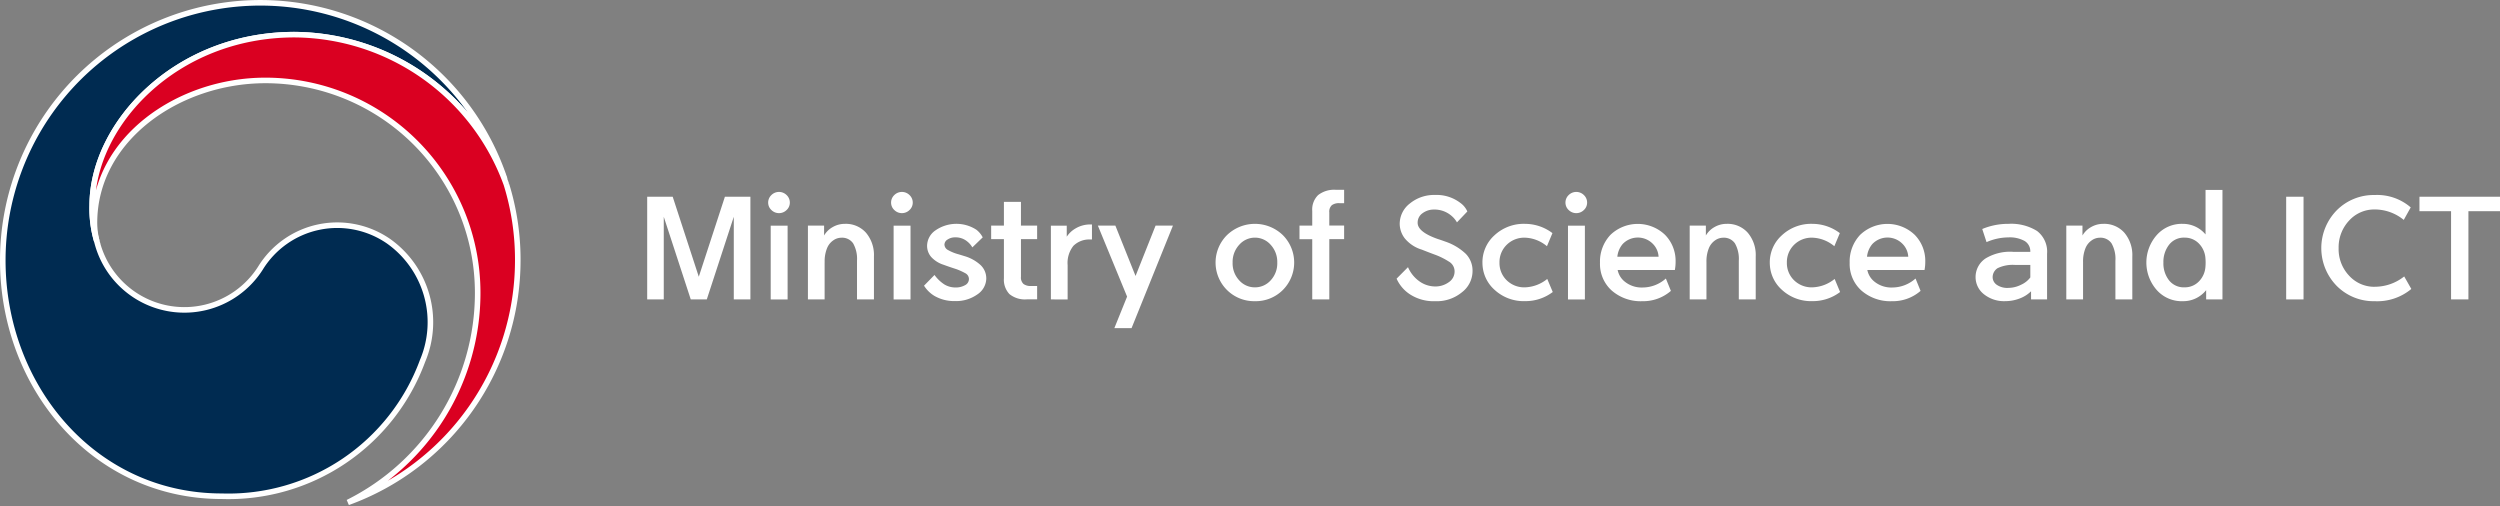 <svg xmlns="http://www.w3.org/2000/svg" width="224.629" height="45.469" viewBox="0 0 224.629 45.469">
  <rect x="0" y="0" width="224.629" height="45.469" fill="#808080" stroke="none"/>
  <g id="그룹_8126" data-name="그룹 8126" transform="translate(-167.75 -44.869)">
    <g id="그룹_8125" data-name="그룹 8125" transform="translate(225.899 61.924)">
      <path id="패스_11470" data-name="패스 11470" d="M137.174,38.494v9.227h-1.493V40.294l-2.426,7.427h-1.44l-2.426-7.427v7.427H127.9V38.494h2.292l2.345,7.188,2.346-7.188Z" transform="translate(-127.898 -37.872)" fill="#fff"/>
      <path id="패스_11471" data-name="패스 11471" d="M153.861,38.5a.9.9,0,0,1-.287.656.97.97,0,0,1-1.373,0,.9.9,0,0,1-.287-.656.925.925,0,0,1,.287-.681.97.97,0,0,1,1.373,0,.925.925,0,0,1,.287.681m-1.719,2.065h1.519v6.632h-1.519Z" transform="translate(-141.042 -37.344)" fill="#fff"/>
      <path id="패스_11472" data-name="패스 11472" d="M161.3,47.33v3.336H159.8V44.034h1.453v.887a2.045,2.045,0,0,1,.773-.755,2.162,2.162,0,0,1,1.093-.291,2.421,2.421,0,0,1,1.9.8,3.1,3.1,0,0,1,.713,2.138v3.852H164.21V47.2a2.833,2.833,0,0,0-.346-1.569,1.2,1.2,0,0,0-1.067-.51,1.263,1.263,0,0,0-.727.245,1.559,1.559,0,0,0-.54.669,3.122,3.122,0,0,0-.226,1.3" transform="translate(-145.356 -40.817)" fill="#fff"/>
      <path id="패스_11473" data-name="패스 11473" d="M178.255,38.5a.9.9,0,0,1-.287.656.97.97,0,0,1-1.373,0,.9.9,0,0,1-.286-.656.925.925,0,0,1,.286-.681.97.97,0,0,1,1.373,0,.927.927,0,0,1,.287.681m-1.719,2.065h1.519v6.632h-1.519Z" transform="translate(-154.392 -37.344)" fill="#fff"/>
      <path id="패스_11474" data-name="패스 11474" d="M182.837,49.435l.946-.967a3.3,3.3,0,0,0,.88.847,1.92,1.92,0,0,0,1,.278,1.686,1.686,0,0,0,.86-.205.618.618,0,0,0,.353-.549.592.592,0,0,0-.34-.536,5.631,5.631,0,0,0-.806-.364q-.547-.172-1.12-.383a2.548,2.548,0,0,1-1.133-.715,1.519,1.519,0,0,1-.36-.993,1.7,1.7,0,0,1,.773-1.4,3.3,3.3,0,0,1,3.652-.046,2.065,2.065,0,0,1,.573.688l-.933.9a1.81,1.81,0,0,0-.44-.517,1.619,1.619,0,0,0-1.106-.384,1.183,1.183,0,0,0-.673.192.548.548,0,0,0-.287.457.574.574,0,0,0,.32.49,4.016,4.016,0,0,0,.946.383q.226.067.52.159a3.639,3.639,0,0,1,1.473.821,1.649,1.649,0,0,1,.5,1.2,1.75,1.75,0,0,1-.8,1.423,3.3,3.3,0,0,1-2.039.6,3.521,3.521,0,0,1-1.839-.476,2.827,2.827,0,0,1-.92-.914" transform="translate(-157.965 -40.817)" fill="#fff"/>
      <path id="패스_11475" data-name="패스 11475" d="M198.846,39.518v2.131H200.3v1.218h-1.453v3.375a.784.784,0,0,0,.233.656,1.065,1.065,0,0,0,.66.178h.56v1.2h-.919a2.2,2.2,0,0,1-1.573-.476,1.881,1.881,0,0,1-.493-1.416V42.868h-1.146V41.649h1.146V39.518Z" transform="translate(-165.261 -38.434)" fill="#fff"/>
      <path id="패스_11476" data-name="패스 11476" d="M208.025,50.729V44.1h1.426v.993a2.354,2.354,0,0,1,.813-.755,2.564,2.564,0,0,1,1.346-.345h.106v1.351h-.16a2.018,2.018,0,0,0-1.506.569,2.473,2.473,0,0,0-.52,1.735v3.084Z" transform="translate(-171.751 -40.88)" fill="#fff"/>
      <path id="패스_11477" data-name="패스 11477" d="M219.977,50.606l-2.626-6.381h1.573l1.813,4.527,1.8-4.527h1.56l-3.719,9.214h-1.546Z" transform="translate(-176.855 -41.009)" fill="#fff"/>
      <path id="패스_11478" data-name="패스 11478" d="M244.246,50.825a3.462,3.462,0,0,1-2.5-1,3.476,3.476,0,0,1,0-4.944,3.616,3.616,0,0,1,5.005,0,3.491,3.491,0,0,1,0,4.944,3.454,3.454,0,0,1-2.506,1m0-1.244a1.883,1.883,0,0,0,1.42-.629,2.232,2.232,0,0,0,.593-1.595,2.264,2.264,0,0,0-.593-1.6,1.875,1.875,0,0,0-2.826,0,2.262,2.262,0,0,0-.593,1.6,2.23,2.23,0,0,0,.593,1.595,1.868,1.868,0,0,0,1.406.629" transform="translate(-189.642 -40.817)" fill="#fff"/>
      <path id="패스_11479" data-name="패스 11479" d="M258.517,39.013a1.814,1.814,0,0,1,.526-1.417,2.333,2.333,0,0,1,1.606-.476h.733v1.2h-.44a1.062,1.062,0,0,0-.66.179.783.783,0,0,0-.233.655v1.178h1.333v1.218H260.05v5.414h-1.533V41.555h-1.146V40.337h1.146Z" transform="translate(-198.759 -37.12)" fill="#fff"/>
      <path id="패스_11480" data-name="패스 11480" d="M276.642,45.663l1.026-1.033a3.027,3.027,0,0,0,1.04,1.284,2.463,2.463,0,0,0,1.373.45,2.045,2.045,0,0,0,1.253-.384,1.147,1.147,0,0,0,.52-.979,1.012,1.012,0,0,0-.526-.88,6.428,6.428,0,0,0-1.139-.576q-.614-.225-1.28-.49a3.167,3.167,0,0,1-1.526-1.006,2.171,2.171,0,0,1-.46-1.311,2.308,2.308,0,0,1,.919-1.834,3.419,3.419,0,0,1,2.253-.761,3.5,3.5,0,0,1,2.279.715,1.867,1.867,0,0,1,.626.767l-.933.98a2.131,2.131,0,0,0-.44-.543,2.336,2.336,0,0,0-1.613-.609,1.71,1.71,0,0,0-1.033.325,1.018,1.018,0,0,0-.446.867q0,.821,1.813,1.456.333.106.693.238a4.972,4.972,0,0,1,1.819,1.092,2.154,2.154,0,0,1,.607,1.556,2.4,2.4,0,0,1-.946,1.893,3.554,3.554,0,0,1-2.412.808,3.914,3.914,0,0,1-2.253-.609,3.271,3.271,0,0,1-1.213-1.416" transform="translate(-209.306 -37.68)" fill="#fff"/>
      <path id="패스_11481" data-name="패스 11481" d="M293.681,47.356a3.262,3.262,0,0,1,1.086-2.456,3.846,3.846,0,0,1,2.752-1.025,4.091,4.091,0,0,1,2.452.833l-.493,1.178a3.233,3.233,0,0,0-1.959-.768,2.237,2.237,0,0,0-1.666.649,2.176,2.176,0,0,0-.64,1.589,2.152,2.152,0,0,0,.64,1.582,2.248,2.248,0,0,0,1.666.642,3.335,3.335,0,0,0,1.986-.755L300,50a4.059,4.059,0,0,1-2.479.82,3.861,3.861,0,0,1-2.752-1.019,3.24,3.24,0,0,1-1.086-2.449" transform="translate(-218.631 -40.817)" fill="#fff"/>
      <path id="패스_11482" data-name="패스 11482" d="M312.108,38.5a.9.9,0,0,1-.287.656.97.97,0,0,1-1.373,0,.9.9,0,0,1-.286-.656.925.925,0,0,1,.286-.681.97.97,0,0,1,1.373,0,.925.925,0,0,1,.287.681m-1.719,2.065h1.519v6.632h-1.519Z" transform="translate(-227.652 -37.344)" fill="#fff"/>
      <path id="패스_11483" data-name="패스 11483" d="M318.6,48.019a1.783,1.783,0,0,0,.573.993,2.414,2.414,0,0,0,1.693.582,3.148,3.148,0,0,0,2.066-.807l.453,1.112a3.8,3.8,0,0,1-2.559.927,3.958,3.958,0,0,1-2.752-.953,3.2,3.2,0,0,1-1.06-2.5,3.491,3.491,0,0,1,.94-2.509,3.552,3.552,0,0,1,4.9-.006,3.339,3.339,0,0,1,.953,2.422,3.871,3.871,0,0,1-.067.742Zm-.027-1.192h3.705a1.78,1.78,0,0,0-.546-1.185,1.884,1.884,0,0,0-2.679.046,2.084,2.084,0,0,0-.48,1.139" transform="translate(-231.401 -40.817)" fill="#fff"/>
      <path id="패스_11484" data-name="패스 11484" d="M336.325,47.33v3.336h-1.506V44.034h1.453v.887a2.045,2.045,0,0,1,.773-.755,2.159,2.159,0,0,1,1.093-.291,2.419,2.419,0,0,1,1.9.8,3.1,3.1,0,0,1,.713,2.138v3.852h-1.52V47.2a2.829,2.829,0,0,0-.346-1.569,1.2,1.2,0,0,0-1.066-.51,1.262,1.262,0,0,0-.727.245,1.563,1.563,0,0,0-.54.669,3.13,3.13,0,0,0-.226,1.3" transform="translate(-241.146 -40.817)" fill="#fff"/>
      <path id="패스_11485" data-name="패스 11485" d="M350.711,47.356A3.26,3.26,0,0,1,351.8,44.9a3.846,3.846,0,0,1,2.752-1.025,4.092,4.092,0,0,1,2.452.833l-.493,1.178a3.232,3.232,0,0,0-1.959-.768,2.238,2.238,0,0,0-1.666.649,2.178,2.178,0,0,0-.64,1.589,2.154,2.154,0,0,0,.64,1.582,2.249,2.249,0,0,0,1.666.642,3.336,3.336,0,0,0,1.986-.755L357.029,50a4.061,4.061,0,0,1-2.479.82,3.861,3.861,0,0,1-2.752-1.019,3.239,3.239,0,0,1-1.086-2.449" transform="translate(-249.842 -40.817)" fill="#fff"/>
      <path id="패스_11486" data-name="패스 11486" d="M368.159,48.019a1.782,1.782,0,0,0,.573.993,2.414,2.414,0,0,0,1.693.582,3.148,3.148,0,0,0,2.066-.807l.453,1.112a3.8,3.8,0,0,1-2.559.927,3.958,3.958,0,0,1-2.752-.953,3.2,3.2,0,0,1-1.06-2.5,3.491,3.491,0,0,1,.94-2.509,3.552,3.552,0,0,1,4.9-.006,3.338,3.338,0,0,1,.953,2.422,3.864,3.864,0,0,1-.067.742Zm-.027-1.192h3.705a1.78,1.78,0,0,0-.546-1.185,1.884,1.884,0,0,0-2.679.046,2.085,2.085,0,0,0-.48,1.139" transform="translate(-258.526 -40.817)" fill="#fff"/>
      <path id="패스_11487" data-name="패스 11487" d="M394.9,46.39h1.573a1.08,1.08,0,0,0-.507-.973,2.736,2.736,0,0,0-1.466-.324h-.04a4.98,4.98,0,0,0-1.919.424l-.386-1.178a6,6,0,0,1,2.319-.464h.027a4.4,4.4,0,0,1,2.579.642,2.339,2.339,0,0,1,.9,2.045v4.1h-1.439v-.728a2.907,2.907,0,0,1-1.046.655,3.564,3.564,0,0,1-1.26.232,2.89,2.89,0,0,1-1.939-.629,1.949,1.949,0,0,1-.74-1.542,2,2,0,0,1,.92-1.681,4.276,4.276,0,0,1,2.426-.583m-.413,3.243a2.583,2.583,0,0,0,1.159-.284,2.109,2.109,0,0,0,.827-.656V47.568h-1.346a3.151,3.151,0,0,0-1.6.292.971.971,0,0,0-.44.794.841.841,0,0,0,.373.7,1.681,1.681,0,0,0,1.026.278" transform="translate(-272.196 -40.817)" fill="#fff"/>
      <path id="패스_11488" data-name="패스 11488" d="M411.072,47.33v3.336h-1.506V44.034h1.453v.887a2.045,2.045,0,0,1,.773-.755,2.159,2.159,0,0,1,1.093-.291,2.418,2.418,0,0,1,1.9.8,3.1,3.1,0,0,1,.713,2.138v3.852h-1.519V47.2a2.828,2.828,0,0,0-.346-1.569,1.2,1.2,0,0,0-1.066-.51,1.262,1.262,0,0,0-.727.245,1.564,1.564,0,0,0-.54.669,3.13,3.13,0,0,0-.226,1.3" transform="translate(-282.055 -40.817)" fill="#fff"/>
      <path id="패스_11489" data-name="패스 11489" d="M428.735,40.193a2.646,2.646,0,0,1,2.039.953v-4h1.52v9.836h-1.466V46.15a2.63,2.63,0,0,1-2.093.993,3,3,0,0,1-2.372-1.033,3.735,3.735,0,0,1,0-4.878,3,3,0,0,1,2.372-1.039m2.026,3.9a4.482,4.482,0,0,0,0-.847,2.086,2.086,0,0,0-.56-1.258,1.756,1.756,0,0,0-1.32-.556,1.67,1.67,0,0,0-1.386.642,2.5,2.5,0,0,0-.507,1.595,2.462,2.462,0,0,0,.507,1.6,1.683,1.683,0,0,0,1.386.629,1.757,1.757,0,0,0,1.32-.556,2.073,2.073,0,0,0,.56-1.244" transform="translate(-290.751 -37.135)" fill="#fff"/>
      <rect id="사각형_11481" data-name="사각형 11481" width="1.559" height="9.227" transform="translate(147.268 0.622)" fill="#fff"/>
      <path id="패스_11490" data-name="패스 11490" d="M464.975,46.39a4.239,4.239,0,0,0,2.652-.927l.64,1.125a4.78,4.78,0,0,1-3.293,1.1,4.671,4.671,0,0,1-3.405-1.37,4.851,4.851,0,0,1,0-6.8,4.67,4.67,0,0,1,3.405-1.37,4.607,4.607,0,0,1,3.239,1.112l-.626,1.125a4.112,4.112,0,0,0-2.613-.94,3.055,3.055,0,0,0-2.279.98,3.514,3.514,0,0,0-.96,2.5,3.468,3.468,0,0,0,.96,2.489,3.055,3.055,0,0,0,2.279.98" transform="translate(-309.755 -37.68)" fill="#fff"/>
      <path id="패스_11491" data-name="패스 11491" d="M484.059,39.791v7.93H482.5v-7.93H479.66v-1.3H486.9v1.3Z" transform="translate(-320.417 -37.872)" fill="#fff"/>
    </g>
    <g id="그룹_8124" data-name="그룹 8124" transform="translate(168 45.119)">
      <path id="패스_11468" data-name="패스 11468" d="M34.665,21.427A8.1,8.1,0,0,0,23.15,23.844,8.1,8.1,0,0,1,8.5,21.616h0l-.023-.085c-.008-.034-.019-.068-.027-.1a10.382,10.382,0,0,1-.415-3.218c0-7.262,7.449-15.347,18.181-15.347A20.466,20.466,0,0,1,45.111,15.877c-.029-.081-.053-.163-.083-.248A23.141,23.141,0,0,0,0,23.137c0,11.422,8.24,21.2,19.667,21.2A18.586,18.586,0,0,0,37.715,32.184a8.92,8.92,0,0,0-3.05-10.757" fill="#002b51" stroke="#fff" stroke-width="0.5"/>
      <path id="패스_11469" data-name="패스 11469" d="M54.97,19.789A20.4,20.4,0,0,0,35.932,6.324c-10.732,0-18.181,8.085-18.181,15.346a10.4,10.4,0,0,0,.415,3.219,6.83,6.83,0,0,1-.214-1.651c0-7.562,7.573-12.8,15.356-12.8A19.077,19.077,0,0,1,52.386,29.513,21.03,21.03,0,0,1,40.727,48.355l0,0A23.144,23.144,0,0,0,55.988,26.6a22.845,22.845,0,0,0-1.018-6.809" transform="translate(-9.715 -3.461)" fill="#da0021" stroke="#fff" stroke-width="0.5"/>
    </g>
  </g>
</svg>
